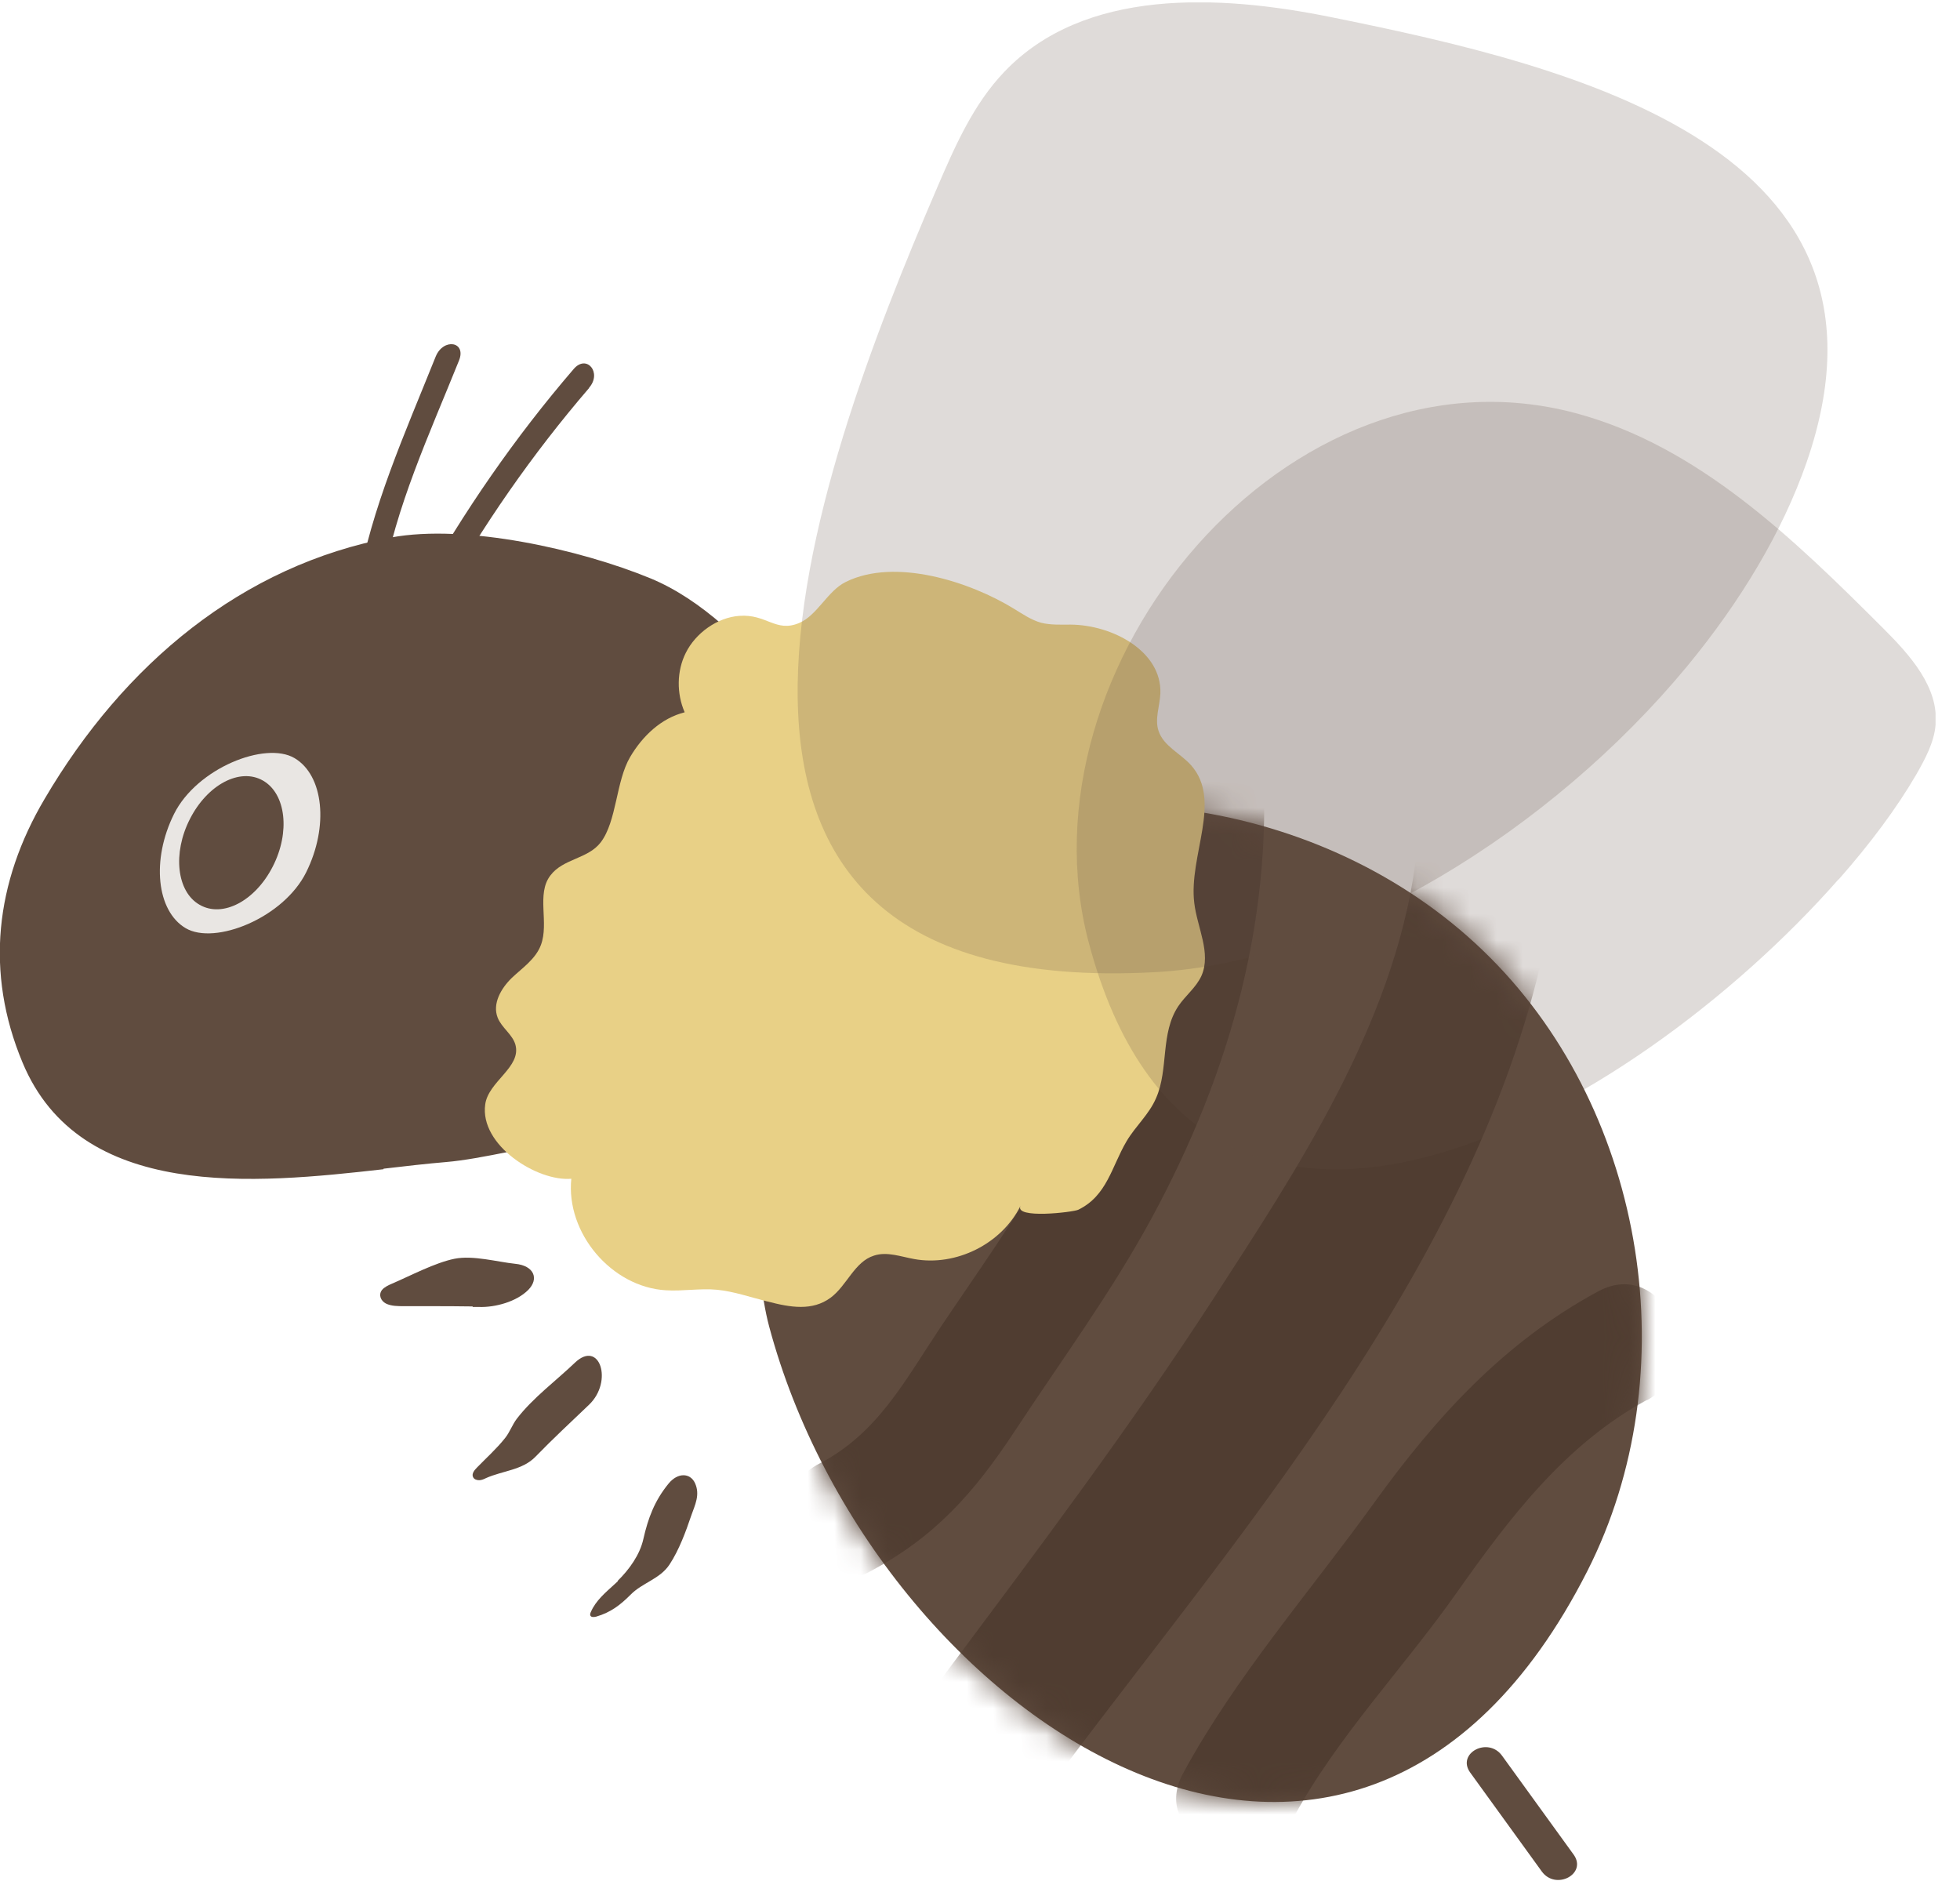 <svg width="74" height="71" viewBox="0 0 74 71" fill="none" xmlns="http://www.w3.org/2000/svg">
<g clip-path="url(#clip0_481_5450)">
<path d="M14.48 44.12C15.33 44.02 16.12 43.93 16.83 43.87C19.59 43.64 24.32 41.83 26.91 43.64C28.91 45.04 28.39 47.64 29.04 50.08C32.98 64.79 51 76.9 59.93 59.31C63.71 51.86 62.16 42.07 56.27 36.16C50.38 30.24 40.6 28.65 33.13 32.39C31.84 28.72 28.37 23.4 24.55 21.83C21.9 20.74 17.58 19.77 14.77 20.29C9.14 21.34 4.68 25.07 1.69 30.15C-0.18 33.31 -0.57 36.71 0.85 40.11C3.03 45.35 9.62 44.69 14.48 44.14V44.12Z" fill="#604C3F"/>
<mask id="mask0_481_5450" style="mask-type:luminance" maskUnits="userSpaceOnUse" x="-1" y="20" width="63" height="49">
<path d="M14.48 44.12C15.33 44.02 16.12 43.93 16.83 43.87C19.59 43.64 24.32 41.83 26.91 43.64C28.91 45.04 28.39 47.64 29.04 50.08C32.98 64.79 51 76.9 59.93 59.31C63.71 51.86 62.16 42.07 56.27 36.16C50.38 30.24 40.6 28.65 33.13 32.39C31.84 28.72 28.37 23.4 24.55 21.83C21.9 20.74 17.58 19.77 14.77 20.29C9.14 21.34 4.68 25.07 1.69 30.15C-0.18 33.31 -0.57 36.71 0.85 40.11C3.03 45.35 9.62 44.69 14.48 44.14V44.12Z" fill="white"/>
</mask>
<g mask="url(#mask0_481_5450)">
<path d="M47.63 27.97C48.18 34.43 46.48 40.48 43.44 46.06C41.93 48.83 40.06 51.37 38.33 54C36.79 56.34 35.29 58.05 32.78 59.36C30.26 60.67 28.43 56.55 30.94 55.25C33.14 54.11 34.17 52.11 35.5 50.12C36.88 48.06 38.34 46.05 39.54 43.87C42.09 39.22 43.7 34.02 43.24 28.61C43 25.76 47.39 25.1 47.63 27.96V27.97Z" fill="#503D31"/>
<path d="M58.75 33.28C56.96 46.34 47.08 57.47 40.02 66.93C37.73 70 33.43 66.21 35.75 63.1C39.19 58.49 42.66 53.89 45.83 49C48.9 44.26 52.6 38.71 53.43 32.64C53.99 28.56 59.31 29.19 58.76 33.28H58.75Z" fill="#503D31"/>
<path d="M62.18 52.85C59.09 54.52 56.97 57.331 54.98 60.151C53 62.961 50.47 65.591 48.84 68.611C47.51 71.07 43.32 69.43 44.67 66.941C46.65 63.291 49.47 60.081 51.89 56.721C54.22 53.49 56.8 50.66 60.34 48.751C62.84 47.401 64.66 51.52 62.18 52.861V52.85Z" fill="#503D31"/>
</g>
<path d="M56.71 66.28C57.61 67.52 58.51 68.77 59.41 70.01C59.94 70.74 58.74 71.38 58.21 70.65C57.31 69.41 56.41 68.16 55.51 66.92C54.98 66.19 56.18 65.55 56.71 66.28Z" fill="#604C3F"/>
<path d="M17.85 49.32C17.29 49.31 16.73 49.31 16.16 49.31C15.86 49.31 15.57 49.31 15.27 49.31C15.02 49.31 14.77 49.31 14.57 49.21C14.38 49.11 14.28 48.89 14.42 48.7C14.51 48.59 14.66 48.52 14.8 48.46C15.5 48.16 16.42 47.67 17.16 47.52C17.86 47.38 18.78 47.64 19.45 47.71C20.17 47.78 20.36 48.28 19.94 48.7C19.5 49.14 18.7 49.36 18.09 49.34C18.01 49.34 17.93 49.34 17.84 49.34L17.85 49.32Z" fill="#604C3F"/>
<path d="M23.32 59.68C23.76 59.25 24.16 58.69 24.29 58.1C24.47 57.31 24.71 56.66 25.24 56.01C25.59 55.58 26.06 55.6 26.24 55.99C26.44 56.43 26.24 56.81 26.1 57.21C25.89 57.83 25.64 58.51 25.28 59.06C24.92 59.61 24.25 59.75 23.81 60.2C23.42 60.59 23.06 60.87 22.51 61.03C22.43 61.05 22.32 61.06 22.29 60.99C22.27 60.95 22.29 60.89 22.31 60.85C22.49 60.43 22.86 60.12 23.2 59.81C23.24 59.77 23.29 59.73 23.33 59.69L23.32 59.68Z" fill="#604C3F"/>
<path d="M22.24 53.03C21.56 53.68 20.87 54.32 20.22 54.99C19.73 55.5 18.98 55.52 18.35 55.8C18.27 55.84 18.18 55.88 18.09 55.88C18 55.88 17.9 55.85 17.86 55.76C17.8 55.64 17.91 55.5 18 55.41C18.35 55.05 18.75 54.69 19.06 54.3C19.25 54.07 19.34 53.78 19.52 53.55C20.12 52.77 21 52.12 21.71 51.44C22.64 50.56 23.16 52.15 22.24 53.03Z" fill="#604C3F"/>
<path d="M22.24 14.65C20.1 17.14 18.22 19.84 16.57 22.79C16.19 23.47 15.43 23.02 15.81 22.34C17.51 19.3 19.45 16.5 21.66 13.93C22.15 13.36 22.74 14.07 22.24 14.64V14.65Z" fill="#604C3F"/>
<path d="M17.33 13.61C16.2 16.42 14.94 19.12 14.43 22.06C14.3 22.8 13.36 22.96 13.49 22.21C14.02 19.16 15.28 16.38 16.45 13.46C16.74 12.75 17.62 12.89 17.33 13.61Z" fill="#604C3F"/>
<path d="M28.97 49.13C29.84 49.36 30.67 49.5 31.36 48.99C31.98 48.53 32.26 47.63 33 47.4C33.49 47.24 34.01 47.44 34.51 47.53C36.09 47.82 37.82 46.96 38.53 45.52C38.28 46.03 40.53 45.76 40.71 45.67C41.8 45.14 41.97 44.04 42.53 43.09C42.87 42.51 43.38 42.08 43.65 41.45C44.13 40.35 43.8 39.01 44.49 37.98C44.76 37.58 45.16 37.28 45.36 36.84C45.74 35.98 45.2 35.02 45.09 34.09C44.87 32.31 46.16 30.23 44.97 28.89C44.57 28.44 43.93 28.17 43.74 27.59C43.59 27.14 43.79 26.65 43.81 26.18C43.87 24.59 42.01 23.59 40.42 23.58C40.05 23.58 39.67 23.6 39.31 23.51C38.94 23.41 38.61 23.18 38.28 22.98C36.64 21.97 33.8 21.04 31.93 21.97C31.24 22.31 30.86 23.23 30.17 23.52C29.29 23.89 28.94 23.17 27.91 23.25C27.08 23.31 26.26 23.9 25.89 24.65C25.55 25.33 25.54 26.18 25.85 26.89C24.97 27.11 24.26 27.78 23.79 28.58C23.25 29.5 23.29 31 22.68 31.8C22.2 32.43 21.26 32.41 20.78 33.05C20.24 33.75 20.74 34.84 20.42 35.68C20.22 36.21 19.72 36.54 19.32 36.92C18.92 37.31 18.58 37.89 18.79 38.42C18.94 38.8 19.35 39.05 19.46 39.44C19.69 40.29 18.44 40.82 18.32 41.69C18.1 43.23 20.28 44.61 21.57 44.5C21.36 46.55 23.09 48.59 25.14 48.71C25.78 48.75 26.43 48.63 27.07 48.69C27.69 48.75 28.33 48.97 28.96 49.13H28.97Z" fill="#E8D086"/>
<g opacity="0.2">
<path d="M63.7 25.15C58.57 31.35 50.6 36.32 43.62 36.7C23.28 37.82 30.7 17.97 35.38 7.09C36.05 5.53 36.75 3.93 37.92 2.71C40.93 -0.45 45.99 -0.22 50.27 0.65C59.54 2.52 72.3 5.63 68.21 17.45C67.3 20.07 65.72 22.7 63.7 25.15Z" fill="#604C3F"/>
</g>
<g opacity="0.2">
<path d="M69.41 33.2C61.58 42.1 45.32 51.4 41.11 35.6C38.33 25.15 48.65 12.69 59.5 15.6C64.12 16.84 67.73 20.35 71.11 23.73C72.12 24.74 73.2 25.94 73.08 27.36C73.02 28.03 72.69 28.64 72.36 29.22C71.63 30.48 70.62 31.84 69.42 33.2H69.41Z" fill="#604C3F"/>
</g>
<path d="M11.56 32.93C10.7 34.66 8.11 35.69 7.01 35.04C5.91 34.39 5.71 32.46 6.57 30.73C7.43 29 10.02 27.97 11.12 28.62C12.22 29.27 12.42 31.2 11.56 32.93Z" fill="#E9E6E3"/>
<path d="M10.3 32.709C9.64 34.009 8.41 34.659 7.54 34.159C6.67 33.669 6.51 32.209 7.17 30.919C7.83 29.619 9.06 28.969 9.93 29.469C10.8 29.969 10.96 31.419 10.3 32.709Z" fill="#604C3F"/>
</g>
<defs>
<clipPath id="clip0_481_5450">
<rect width="73.08" height="70.88" fill="white" transform="translate(0 0.09)"/>
</clipPath>
</defs>
</svg>
